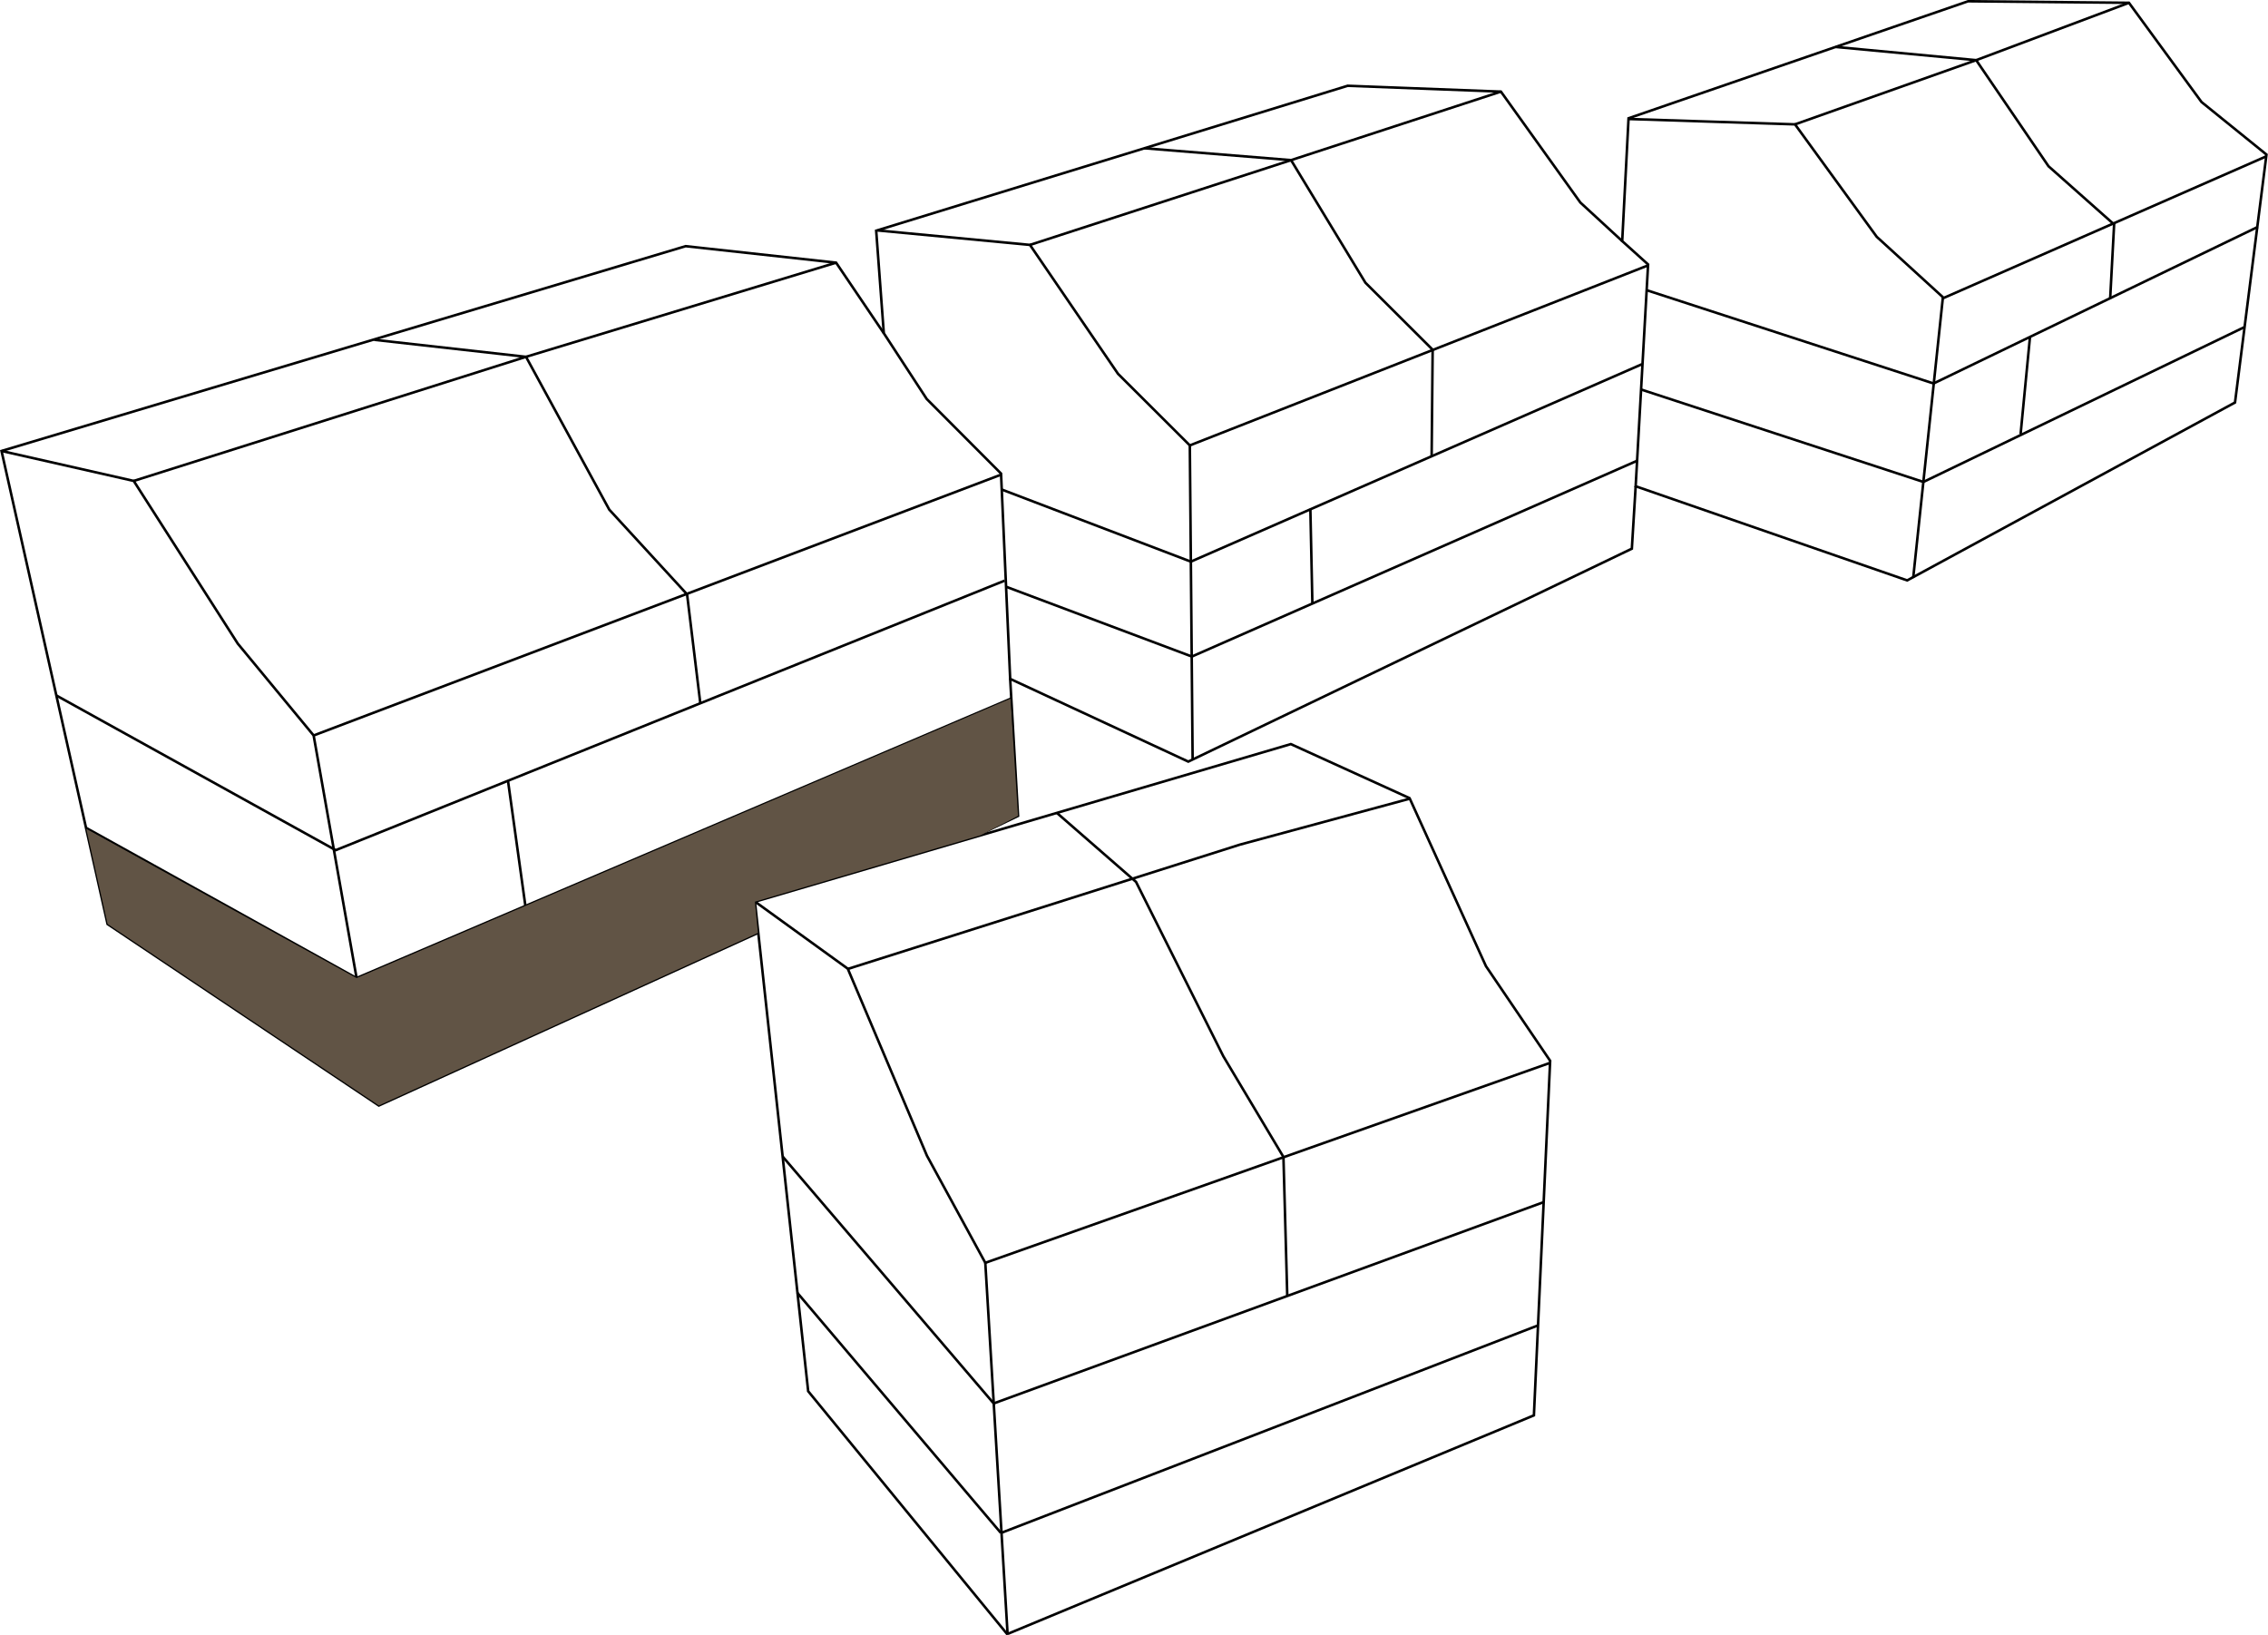 <?xml version="1.0" encoding="UTF-8"?>
<svg xmlns="http://www.w3.org/2000/svg" viewBox="0 0 893.8 644.3">
  <defs>
    <style>
      .cls-1 {
        isolation: isolate;
      }

      .cls-2 {
        fill: #615445;
        mix-blend-mode: darken;
      }

      .cls-3 {
        fill: none;
        stroke: #000;
        stroke-miterlimit: 10;
      }
    </style>
  </defs>
  <g class="cls-1">
    <g id="Ebene_2" data-name="Ebene 2">
      <g id="Ebene_2-2" data-name="Ebene 2">
        <g>
          <polygon class="cls-3" points="751.6 228.7 880.8 158.6 893.2 60.9 867.6 40.2 839 1.1 775.6 .5 641.8 46.6 639.3 95 649.5 104.2 644.6 191.6 751.6 228.7"/>
          <polyline class="cls-3" points="642 46.9 707.4 49 739.6 93.3 766 117.4 892.9 61.7"/>
          <line class="cls-3" x1="765.7" y1="117" x2="754" y2="227.5"/>
          <polyline class="cls-3" points="639.3 95 622.8 79.8 591.5 36.1 531.1 33.8 345.3 90.9 348.3 131.3 365.2 157.2 394.5 186.6 398.1 267.5 468.3 300.1 643.1 216.2 644.6 191.6"/>
          <polyline class="cls-3" points="345.9 90.8 405.9 96.5 440.6 147.3 468.9 175.5 649.4 104.6"/>
          <line class="cls-3" x1="468.9" y1="175.5" x2="470" y2="299.1"/>
          <polyline class="cls-3" points="298.7 367.6 149.3 435.6 42.4 364.1 .6 177.7 270.2 97 329.5 103.5 348.3 131.3"/>
          <polyline class="cls-3" points="398.1 267.5 401.2 321.5 385.2 329.2"/>
          <polyline class="cls-3" points=".6 177.7 52.7 189.5 93.7 253.6 123.6 289.8 149.4 435.5"/>
          <line class="cls-3" x1="123.6" y1="289.8" x2="394.6" y2="187"/>
          <polyline class="cls-3" points="397.4 643.7 604.5 557.7 610.9 418 585.6 380.7 555.5 314.5 508.7 293.2 297.5 355.3 318.5 548.2 397 644"/>
          <polyline class="cls-3" points="298 355.6 334.1 381.7 365.3 455.4 388.3 497.6 610.6 418.9"/>
          <line class="cls-3" x1="388.3" y1="497.6" x2="397.1" y2="644.2"/>
          <polyline class="cls-3" points="33.9 326.2 140.5 385.4 398.6 275.2"/>
          <polyline class="cls-3" points="22.3 274.1 132.3 335 395.9 228.8"/>
          <line class="cls-3" x1="276" y1="277.2" x2="270.7" y2="233.6"/>
          <line class="cls-3" x1="507.3" y1="510.7" x2="505.8" y2="456.1"/>
          <polyline class="cls-3" points="270.5 233.9 240.1 200.8 207.3 140.6 147.5 133.9"/>
          <polyline class="cls-3" points="505.8 455.9 482.1 416.2 447.7 347.5 416.6 320.4"/>
          <line class="cls-3" x1="564.2" y1="179.6" x2="564.6" y2="137.5"/>
          <polyline class="cls-3" points="564.7 137.9 538.1 111.4 508.8 63.1 450.8 58.4"/>
          <line class="cls-3" x1="831.6" y1="117.7" x2="833.2" y2="87.6"/>
          <polyline class="cls-3" points="833 88.3 807.3 65.5 778.8 23.7 723.4 18.5"/>
          <polyline class="cls-3" points="396.5 231.2 469.7 258.7 645.3 181.5"/>
          <polyline class="cls-3" points="646.8 153.5 758 189.9 884.7 128.8"/>
          <polyline class="cls-3" points="649.1 114.4 762 151.1 889.8 89.4"/>
          <polyline class="cls-3" points="394.8 192.9 469.3 221.3 647.1 143.5"/>
          <line class="cls-3" x1="314.2" y1="509.4" x2="394.4" y2="604"/>
          <line class="cls-3" x1="606" y1="522.3" x2="394.6" y2="604"/>
          <line class="cls-3" x1="308.5" y1="455.8" x2="391.6" y2="553"/>
          <line class="cls-3" x1="608.3" y1="473.7" x2="391.6" y2="553"/>
          <polyline class="cls-3" points="52.7 189.5 207.3 140.6 329.5 103.5"/>
          <line class="cls-3" x1="516.4" y1="200.5" x2="517.2" y2="238"/>
          <line class="cls-3" x1="800" y1="132.8" x2="796.3" y2="171.1"/>
          <line class="cls-3" x1="200.2" y1="307.7" x2="207.1" y2="357.3"/>
          <polyline class="cls-3" points="334.1 381.8 488.7 332.8 555.6 314.7"/>
          <polyline class="cls-3" points="405.9 96.5 508.8 63.1 591.5 36.1"/>
          <polyline class="cls-3" points="707.4 49 778.8 23.7 839 1.1"/>
        </g>
      </g>
      <g id="C0.1">
        <polygon class="cls-2" points="398.2 275.3 401.2 321.5 386.5 329.1 297.5 355.3 298.7 367.6 149.3 435.6 42.4 364.1 34 326.6 140.5 385.4 398.2 275.3"/>
      </g>
    </g>
  </g>
</svg>